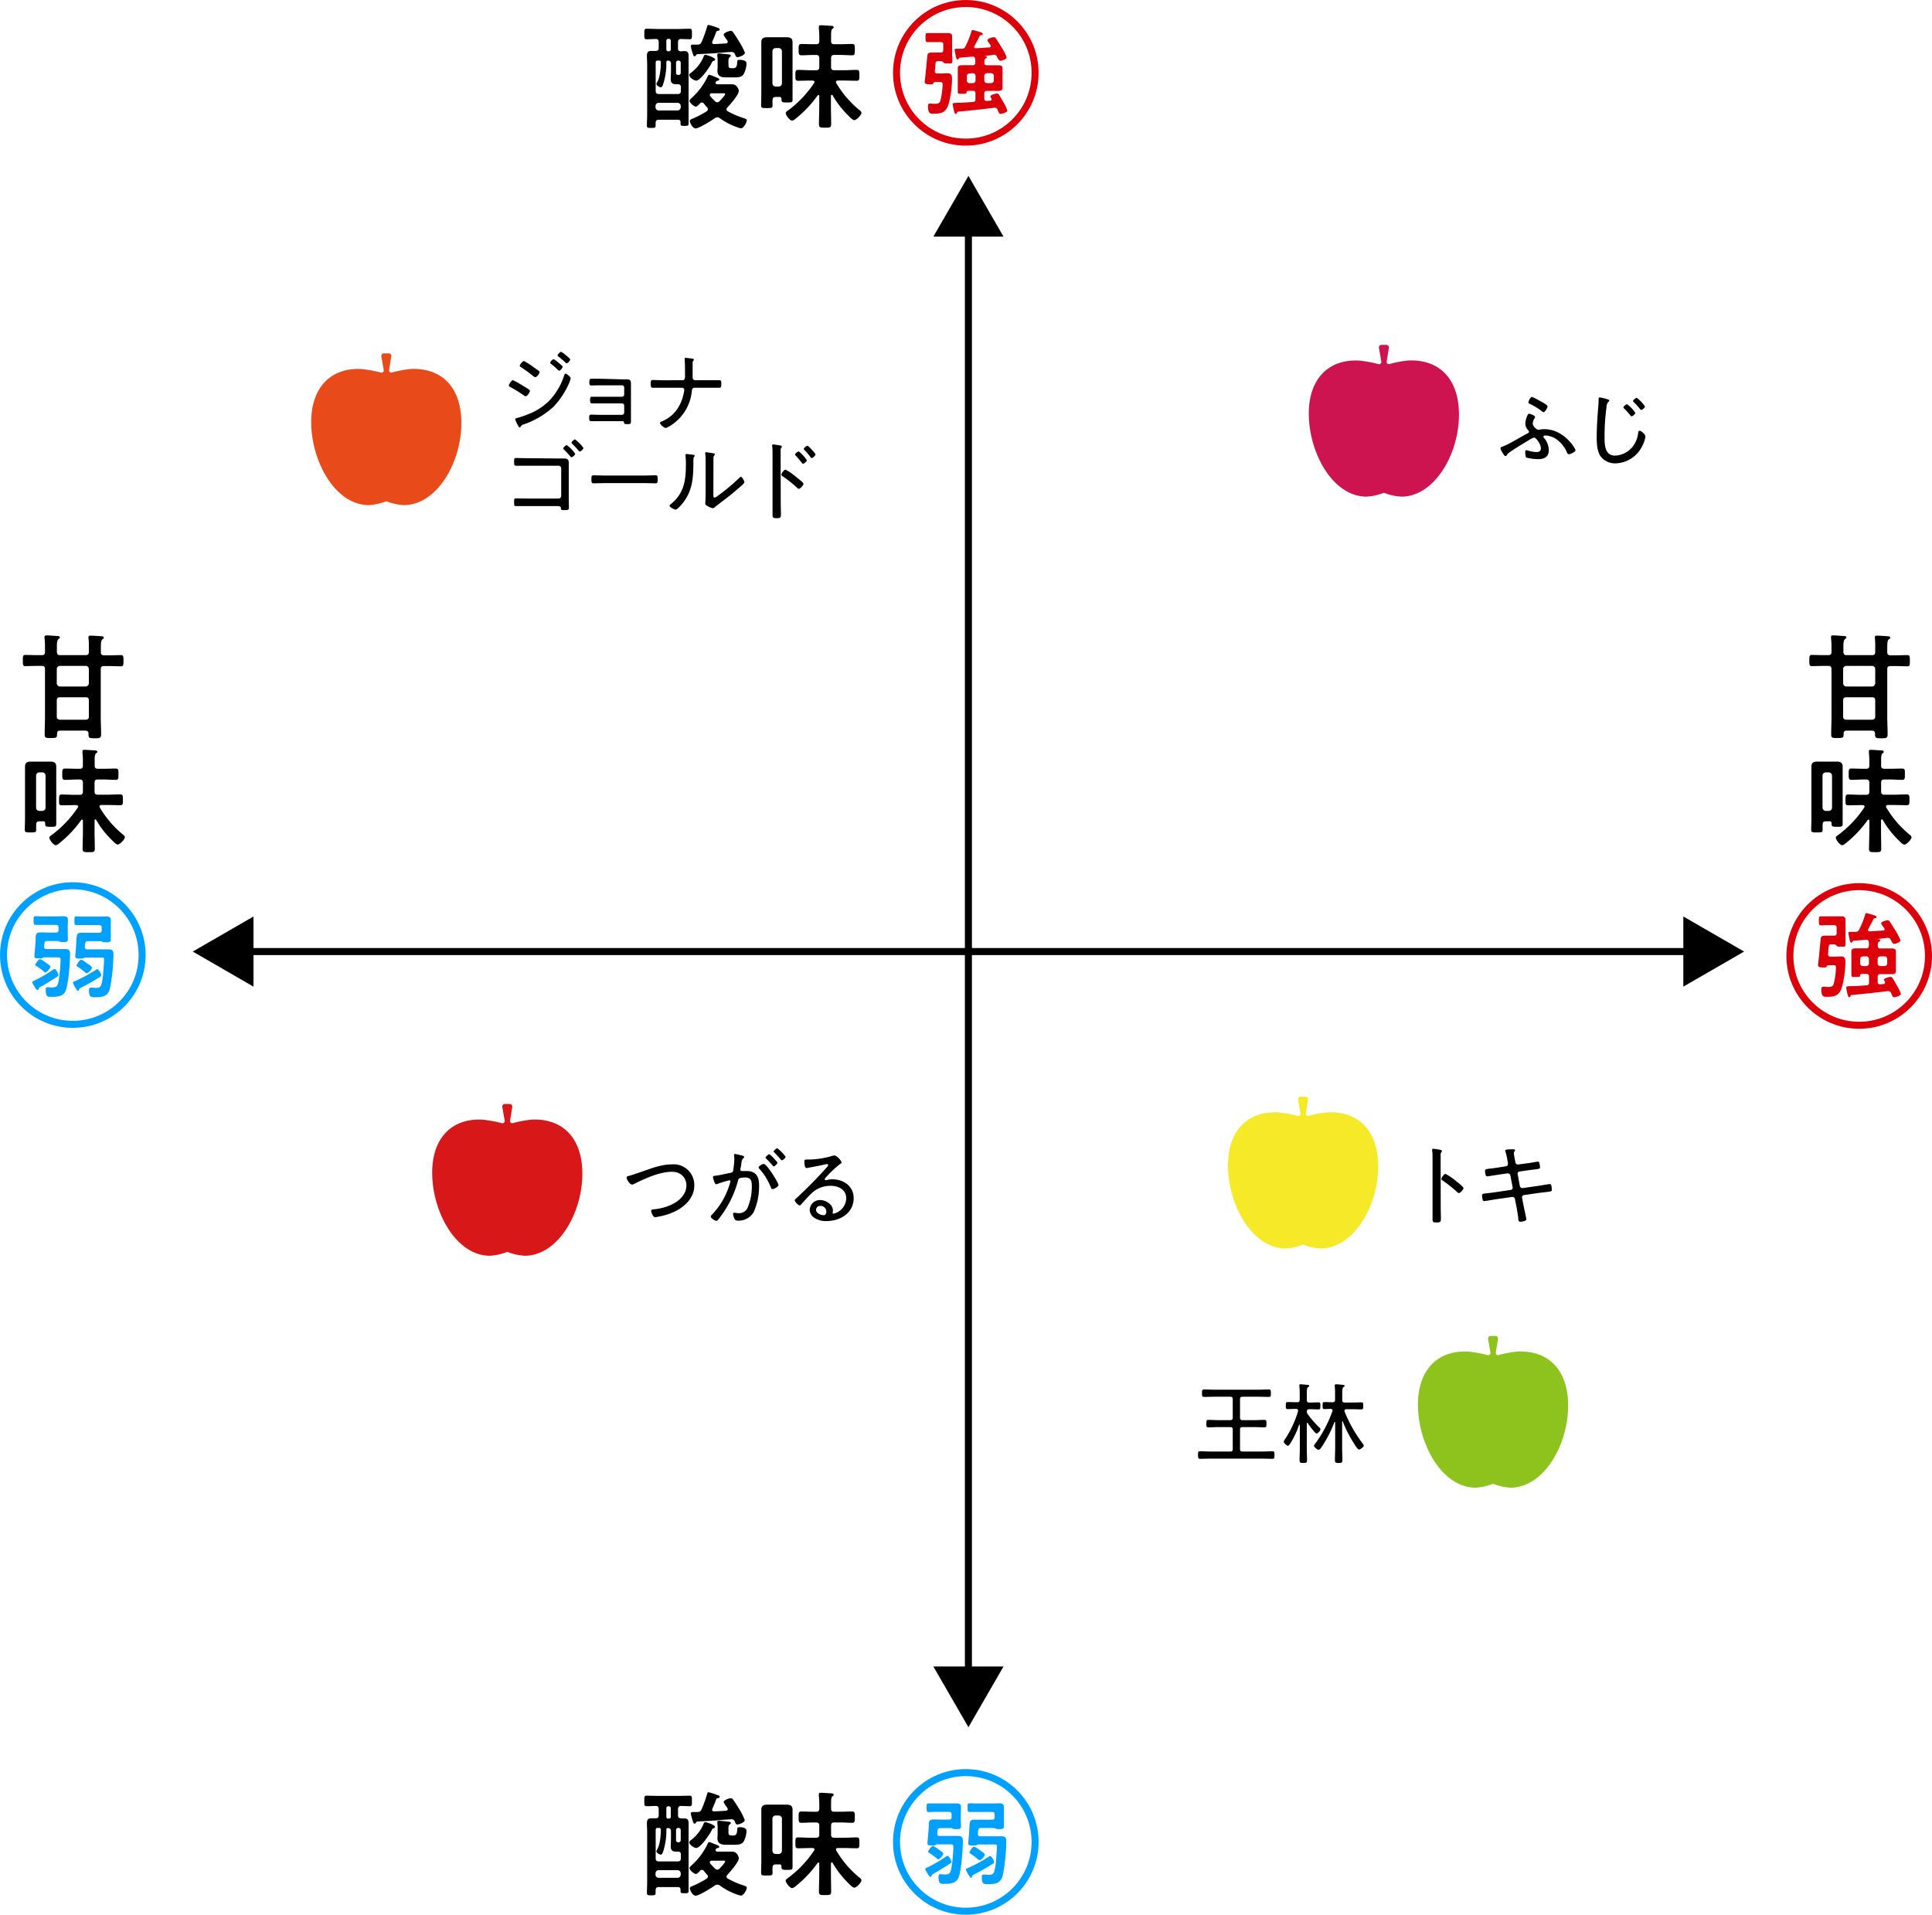 <svg xmlns="http://www.w3.org/2000/svg" viewBox="0 0 549.21 544.29"><defs><style>.cls-1,.cls-2,.cls-4{fill:none;stroke-miterlimit:10;}.cls-1{stroke:#000;stroke-width:2px;}.cls-2{stroke:#00a0ff;}.cls-2,.cls-4{stroke-width:1.99px;}.cls-3{fill:#00a0ff;}.cls-4{stroke:#dc000a;}.cls-5{fill:#dc000a;}.cls-6{fill:#e94a19;}.cls-7{fill:#d71718;}.cls-8{fill:#f5e928;}.cls-9{fill:#8ec31e;}.cls-10{fill:#cd1451;}</style></defs><g id="レイヤー_2" data-name="レイヤー 2"><g id="layer1"><line class="cls-1" x1="69.15" y1="270.5" x2="481.44" y2="270.5"/><polygon points="72.06 280.47 54.8 270.5 72.06 260.53 72.06 280.47"/><polygon points="478.52 280.47 495.8 270.5 478.52 260.53 478.52 280.47"/><line class="cls-1" x1="275.29" y1="476.65" x2="275.29" y2="64.35"/><polygon points="285.27 473.73 275.3 491 265.32 473.73 285.27 473.73"/><polygon points="285.27 67.27 275.3 50 265.32 67.27 285.27 67.27"/><path d="M145.79,108.08a16,16,0,0,1,2.4,1.3c.7.43,1.42.83,2.1,1.3.15.1.35.25.35.45,0,.35-.73,1.52-1.2,1.52a1.23,1.23,0,0,1-.55-.27A36.42,36.42,0,0,0,145,110c-.15-.1-.35-.2-.35-.42S145.34,108.08,145.79,108.08Zm16.44-.52a9.93,9.93,0,0,1-.52,1.5,23.12,23.12,0,0,1-4.37,6.57,24,24,0,0,1-8.43,5,1.31,1.31,0,0,0-.82.52c-.08.15-.18.35-.38.35s-.67-.9-.82-1.22a6.44,6.44,0,0,1-.45-1.15c0-.18.32-.25.45-.28a25.73,25.73,0,0,0,3-1,17.18,17.18,0,0,0,6.3-4,18.62,18.62,0,0,0,4.17-7.09c.1-.25.17-.55.45-.55S162.23,107.16,162.23,107.56Zm-13.29-4.93a18.72,18.72,0,0,1,2.82,1.8c.33.23,1.13.8,1.4,1a.43.43,0,0,1,.23.38c0,.37-.78,1.42-1.23,1.42-.17,0-.42-.2-.57-.3a33.81,33.81,0,0,0-3.45-2.52c-.18-.1-.4-.23-.4-.45S148.51,102.63,148.94,102.63Zm9.79.45c.23.18,1.23,1,1.23,1.2s-.65,1.1-1,1.1c-.13,0-.23-.12-.33-.2a22.23,22.23,0,0,0-2-1.75c-.08-.07-.23-.2-.23-.32a1.8,1.8,0,0,1,.93-1C157.59,102.11,158.48,102.88,158.73,103.08Zm.75-3.07a4.9,4.9,0,0,1,1.2.82c.33.28,1.4,1.1,1.4,1.38s-.65,1.07-1,1.07a.54.54,0,0,1-.33-.2,22.06,22.06,0,0,0-2-1.72c-.1-.08-.25-.2-.25-.35S159.21,100,159.48,100Z"/><path d="M176.61,107.83l1.45,0c1.12,0,1.3.32,1.3,1.27,0,.38,0,.85,0,1.42v7.73c0,.52,0,1,0,1.57,0,.7-.25.75-1,.75-.88,0-.92-.1-1-.57,0-.28-.32-.28-.72-.28h-6.22c-.88,0-1.83,0-2.4,0s-.53-.45-.53-1c0-.42,0-.85.53-.85s1.5.05,2.37.05h6.43a.65.65,0,0,0,.62-.62v-2a.61.61,0,0,0-.62-.62h-6.15c-.85,0-1.9,0-2.4,0s-.53-.53-.53-1,0-.9.53-.9,1.55,0,2.37,0h6.18a.64.64,0,0,0,.62-.63v-2a.63.63,0,0,0-.62-.62h-6.35c-.73,0-1.83.05-2.38.05s-.55-.4-.55-.92,0-1,.55-1c.35,0,1.6,0,2.38,0Z"/><path d="M194,108.08c.65,0,.73-.57.73-1.12v-.48c0-.85,0-3.47-.1-4.2a1,1,0,0,1,0-.3c0-.2.1-.25.28-.25s1.75.18,2,.23.33.12.33.3a.3.3,0,0,1-.1.22c-.23.23-.25.33-.25.83v.25c0,1.22,0,2.45,0,3.67,0,.55.3.85.7.85h3.7c1.05,0,2.1,0,3.15,0,.6,0,.6.25.6,1.15,0,.73-.1,1-.6,1-1,0-2.1,0-3.15,0h-3.87c-.53,0-.7.39-.75.87a13,13,0,0,1-5.23,9.32,10.13,10.13,0,0,1-2.2,1.28,3.08,3.08,0,0,1-1.65-1.45c0-.25.4-.4.65-.5,3.58-1.55,5.5-4.55,6.18-8.27a2.84,2.84,0,0,0,.1-.63.61.61,0,0,0-.6-.62h-5.25c-1,0-2,0-3.08,0-.55,0-.6-.3-.6-1.13s0-1.07.58-1.07c1.05,0,2.07.07,3.1.07Z"/><path d="M158.26,130.33l1.9,0c1,0,1.52.15,1.52,1.25,0,.7,0,1.4,0,2.12v8.4c0,.75.05,1.55.05,2.12,0,.78-.23.78-1.28.78s-1-.1-1-.58-.45-.55-1.13-.55h-9.74c-.45,0-.88,0-1.23,0l-.62,0c-.58,0-.58-.3-.58-1.12s0-1.08.55-1.08,2,.05,3.1.05h9a.73.73,0,0,0,.73-.72v-7.9a.73.73,0,0,0-.73-.7h-9c-1.12,0-2.55,0-3.1,0s-.55-.35-.55-1.2.08-1,.53-1c.6,0,1.9.05,3.1.05Zm5.25-1.35c0,.35-.75,1-1.08,1-.12,0-.22-.15-.3-.25-.55-.65-1.2-1.35-1.82-1.95a.54.54,0,0,1-.2-.33c0-.25.77-.92,1-.92A10,10,0,0,1,163.51,129Zm2.35-1.62a1.66,1.66,0,0,1-1.05,1c-.15,0-.25-.15-.33-.25a25.65,25.65,0,0,0-1.8-1.95.47.47,0,0,1-.22-.32c0-.28.75-.93,1-.93A9.81,9.81,0,0,1,165.86,127.36Z"/><path d="M183.28,135.18c1.05,0,2.6-.07,3-.07.63,0,.68.17.68,1.22,0,.57,0,1.07-.6,1.07-1,0-2.05-.07-3.08-.07H171.81c-1,0-2.05.07-3.07.07-.63,0-.63-.5-.63-1.07,0-1.05.08-1.22.68-1.22.4,0,2,.07,3,.07Z"/><path d="M196.69,129.23c.57.1.8.1.8.33s-.15.25-.23.35-.15.67-.15.92c0,4.55-.07,8.42-3,12.17-.28.35-1.6,1.88-2,1.88s-1.78-.7-1.78-1.1c0-.18.15-.3.28-.4,3.77-3,4.37-6.67,4.37-11.25a18.22,18.22,0,0,0-.12-2.55v-.27c0-.2.12-.25.3-.25S196.36,129.18,196.69,129.23Zm6.1,11.22c0,.7,0,1,.35,1a1.71,1.71,0,0,0,.72-.37,56,56,0,0,0,6.27-5.2c.13-.13.3-.33.48-.33.37,0,1,1.2,1,1.53s-.95,1.1-1.25,1.35c-1.2,1.07-2.45,2.1-3.7,3.07-.75.6-2.87,2.18-3.37,2.6a1.16,1.16,0,0,1-.68.38,6.11,6.11,0,0,1-1.45-.6c-.32-.18-.67-.38-.67-.78,0-.15.1-1.57.1-3V131a13.55,13.55,0,0,0-.08-1.8,3.35,3.35,0,0,1-.05-.4.22.22,0,0,1,.25-.25c.28,0,1.63.25,2,.3s.48.12.48.32a.44.44,0,0,1-.18.33,1,1,0,0,0-.2.62c0,.65,0,1.75,0,2.43Z"/><path d="M221.94,142.8c0,1.1.05,2.2.05,3.3s-.1,1.2-1.25,1.2c-.8,0-1.13-.05-1.13-.92,0-1.18,0-2.38,0-3.55V129.11c0-.7,0-1.48-.07-2,0-.1-.05-.35-.05-.45s.07-.32.3-.32,1.6.22,1.87.27.6.13.6.38a.53.53,0,0,1-.15.32,1.09,1.09,0,0,0-.2.83c0,.67,0,1.37,0,2Zm5.12-6.64c.52.42,1.35,1.12,1.35,1.42s-.88,1.37-1.3,1.37a.76.76,0,0,1-.53-.3,34.86,34.86,0,0,0-4-3.19c-.2-.13-.45-.28-.45-.53,0-.4.75-1.42,1.15-1.42a15.55,15.55,0,0,1,3.07,2.1C226.58,135.78,226.83,136,227.06,136.16Zm2.3-5.33c0,.33-.75,1-1.1,1-.15,0-.28-.18-.35-.28a21.26,21.26,0,0,0-1.68-2c-.1-.1-.22-.23-.22-.35,0-.28.8-.88,1.05-.88A10.15,10.15,0,0,1,229.36,130.83Zm1.55-2.85c.17.18.92,1,.92,1.23s-.75,1-1.07,1c-.15,0-.28-.15-.35-.27a21,21,0,0,0-1.7-2c-.08-.07-.23-.2-.23-.32,0-.28.8-.9,1.05-.9S230.71,127.76,230.91,128Z"/><path d="M438.93,124.5a5.41,5.41,0,0,1,1.35,3.53c0,1.84-1.33,2.49-3,2.49a13.87,13.87,0,0,1-3.48-.47,5.22,5.22,0,0,1-.22-1.68c0-.2.05-.39.3-.39a3.16,3.16,0,0,1,.5.1,8.61,8.61,0,0,0,2.37.42c.75,0,1.28-.25,1.28-1.07,0-1.18-1.38-3.05-1.93-3.05a7.88,7.88,0,0,0-1.92,1c-1.65,1-3.83,2.3-5.33,3.4a1.06,1.06,0,0,0-.47.55.46.46,0,0,1-.4.32c-.3,0-.58-.52-.83-.92s-.6-.92-.6-1.3.45-.4.73-.53c2-.79,4.85-2.62,6.85-3.64.22-.13.52-.23.52-.53a.69.69,0,0,0-.22-.42,2.73,2.73,0,0,1-.83-1.9,6.29,6.29,0,0,1,.53-2.15c.15-.38.25-.63.6-.63s1.65.53,1.65.88a1.18,1.18,0,0,1-.2.47,3.24,3.24,0,0,0-.48,1.5,2.45,2.45,0,0,0,1.48,1.68,1.77,1.77,0,0,0,.32,0A7.28,7.28,0,0,1,439,122c5.64,0,8.87,5.55,8.87,6s-1.43,1.12-1.9,1.12c-.3,0-.43-.25-.53-.5a8.83,8.83,0,0,0-3.24-3.92,6,6,0,0,0-2.88-.9c-.2,0-.57.08-.57.35S438.85,124.4,438.93,124.5ZM437.8,114c.45.25,2.13,1.12,2.13,1.5s-.75,1.67-1.13,1.67c-.17,0-.4-.2-.55-.3a18.16,18.16,0,0,0-3.25-2c-.27-.13-.52-.23-.52-.5s.55-1.53,1-1.53A15.12,15.12,0,0,1,437.8,114Z"/><path d="M456.88,113.48c.22.07.57.15.57.4s-.12.25-.27.37a2.44,2.44,0,0,0-.5,1.5,60.89,60.89,0,0,0-.55,8.53c0,2.15.05,5.24,3,5.24a6.73,6.73,0,0,0,5-2.57,7.51,7.51,0,0,0,1.53-3.72c.05-.35.1-.78.42-.78.48,0,1.67,1,1.67,1.7a9.14,9.14,0,0,1-1,2.83,8.73,8.73,0,0,1-7.5,4.74,5.18,5.18,0,0,1-4.17-1.89c-1.08-1.46-1.18-3.73-1.18-5.48,0-3.1.23-6.2.48-9.3a14.44,14.44,0,0,0,.05-1.47c0-.35,0-.6.35-.6A13.53,13.53,0,0,1,456.88,113.48Zm8,3.87c0,.33-.75,1-1.07,1-.15,0-.28-.15-.35-.28a22.77,22.77,0,0,0-1.75-1.92c-.08-.1-.23-.23-.23-.35,0-.28.8-.9,1.05-.9A9.53,9.53,0,0,1,464.85,117.35Zm2.75-1.82c0,.32-.75,1-1.07,1-.16,0-.25-.15-.35-.28-.55-.65-1.13-1.3-1.75-1.92-.08-.08-.23-.2-.23-.33,0-.3.8-.92,1.05-.92A9.78,9.78,0,0,1,467.6,115.53Z"/><path d="M178.68,334.29c1-.25,2.15-.67,3.12-1,2.95-1,6.08-2.3,9.25-2.3a5.87,5.87,0,0,1,6.32,6c0,3.75-3.07,6.4-6.29,7.74a19.63,19.63,0,0,1-4.8,1.28c-.8,0-1.18-1.6-1.18-1.8,0-.42.53-.42.83-.45a14.63,14.63,0,0,0,5.12-1.4c2.1-1,4.07-2.87,4.07-5.37a3.78,3.78,0,0,0-1.87-3.35,4.47,4.47,0,0,0-2.27-.53c-3.5,0-7.6,1.9-10.7,3.43a1.34,1.34,0,0,1-.6.2c-.63,0-1.55-1.4-1.55-2C178.13,334.44,178.43,334.34,178.68,334.29Z"/><path d="M210.9,328.47c.2.07.63.15.63.42a.51.51,0,0,1-.2.35c-.43.35-.5.85-.63,1.73,0,.35-.1.75-.2,1.2a1.28,1.28,0,0,0-.05.27.43.43,0,0,0,.45.45l1.38,0c2.55,0,3.5,1.55,3.5,3.92a18.29,18.29,0,0,1-1.45,7.6A4.94,4.94,0,0,1,209.8,347a1,1,0,0,1-1-.52,3.47,3.47,0,0,1-.4-1.43c0-.17.07-.32.27-.32s.68.13,1.23.13a2.6,2.6,0,0,0,2.7-1.75,15,15,0,0,0,1.12-5.75c0-1.45-.1-2.63-1.85-2.63s-1.95.33-2.07.88a29.72,29.72,0,0,1-4.1,9c-.43.62-1.18,1.69-1.65,2.22a.62.62,0,0,1-.43.22c-.37,0-1.57-.75-1.57-1.22,0-.2.2-.4.35-.55a21.26,21.26,0,0,0,4.62-7.45,20.81,20.81,0,0,0,.63-2,.28.28,0,0,0-.3-.3,26.17,26.17,0,0,0-3.48,1.05,1.34,1.34,0,0,1-.27.07c-.5,0-.93-1.85-.93-2.07s.4-.33.65-.35c1.13-.1,3.1-.6,4.33-.83.77-.15.75-.45.85-1.22a22,22,0,0,0,.25-2.83,5.47,5.47,0,0,0-.08-.9v-.1c0-.17.08-.32.25-.32S210.55,328.39,210.9,328.47Zm10.4,8.4c0,.42-1.2,1.15-1.65,1.15s-.42-.28-.52-.5a17.61,17.61,0,0,0-3.25-5.25.51.51,0,0,1-.23-.4c0-.38,1.08-1,1.43-1C218,330.84,221.3,336.24,221.3,336.87Zm-1.13-7.38c.2.2.83.88.83,1.08s-.72,1-1.05,1c-.15,0-.28-.18-.35-.28-.57-.67-1.15-1.3-1.77-1.92-.08-.08-.23-.2-.23-.33s.78-.92,1.05-.92S220,329.27,220.17,329.49Zm3.15-.65c0,.35-.75,1-1.07,1-.15,0-.25-.18-.35-.28-.58-.7-1.1-1.25-1.75-1.92-.08-.08-.23-.2-.23-.33s.78-.92,1-.92A10.47,10.47,0,0,1,223.32,328.84Z"/><path d="M239.25,330.49c0,.15-.35.35-.47.43a29.69,29.69,0,0,0-4.15,3.95.62.62,0,0,0-.18.37.28.28,0,0,0,.3.25,3.83,3.83,0,0,0,.43-.07,5.32,5.32,0,0,1,1.42-.18c3.2,0,6.07,1.93,6.07,5.35,0,4.25-3.82,6.52-7.72,6.52a5.79,5.79,0,0,1-3.57-1,2.78,2.78,0,0,1-1.2-2.2,2.89,2.89,0,0,1,3-2.77c1.58,0,3.6,1.25,3.6,3a3,3,0,0,1-.1.62.24.24,0,0,0,.25.25,4.61,4.61,0,0,0,3.63-4.32c0-2.55-2.2-3.6-4.48-3.6a7.73,7.73,0,0,0-5.65,2.4c-.92.9-1.8,1.88-2.65,2.85-.15.18-.25.32-.4.32-.5,0-1.45-1.07-1.45-1.42s.33-.5.5-.67a121.05,121.05,0,0,0,8.7-8.85.84.84,0,0,0,.3-.53c0-.2-.17-.27-.35-.27a3.81,3.81,0,0,0-.47.07c-1.55.38-3.15.65-4.73.95a4.44,4.44,0,0,1-.62.1c-.55,0-.6-1.4-.6-1.8,0-.57.12-.62.82-.62h.45a24.24,24.24,0,0,0,6.3-.93,3.66,3.66,0,0,1,.88-.22C238,328.47,239.25,330.09,239.25,330.49Zm-6.05,12.3a1.17,1.17,0,0,0-1.22,1.12c0,1,1.37,1.53,2.22,1.53.5,0,.7-.57.7-1A1.66,1.66,0,0,0,233.2,342.79Z"/><path d="M409.55,343c0,1.1.05,2.2.05,3.3s-.1,1.2-1.25,1.2c-.8,0-1.12,0-1.12-.93,0-1.17,0-2.37,0-3.55V329.33c0-.7,0-1.47-.08-2,0-.1-.05-.35-.05-.45s.08-.33.3-.33,1.6.23,1.88.28.6.12.6.37a.59.59,0,0,1-.15.33,1.07,1.07,0,0,0-.2.82c0,.68,0,1.38,0,2.05Zm4.8-6.92.33.27c.52.43,1.35,1.12,1.35,1.43s-.88,1.37-1.3,1.37a.76.76,0,0,1-.53-.3,36.18,36.18,0,0,0-4-3.2c-.2-.12-.45-.27-.45-.52,0-.4.75-1.43,1.15-1.43a15.72,15.72,0,0,1,3.08,2.1Z"/><path d="M428.13,331.53a.6.6,0,0,0,.52-.62,1.34,1.34,0,0,0,0-.35l-.1-.55a20.44,20.44,0,0,0-.6-2.65,1.15,1.15,0,0,1-.07-.28c0-.3.45-.37,2.27-.37.15,0,.53,0,.53.25s-.33.42-.33.87c0,.28.25,1.7.33,2.05l.1.55a.74.74,0,0,0,.82.6l2.3-.32c.43,0,3.13-.5,3.25-.5.3,0,.4.17.45.42a6,6,0,0,1,.18,1.18c0,.47-.3.47-1.65.65-.5.05-1.13.12-1.95.25l-2.25.32a.62.62,0,0,0-.5.78l.62,3.35a.73.73,0,0,0,.8.57l4.38-.62c.42-.05,3.19-.53,3.29-.53a.44.44,0,0,1,.43.28,7.37,7.37,0,0,1,.2,1.3c0,.52-.15.52-1.75.72l-1.87.22-4.33.63a.61.61,0,0,0-.52.75l.37,2c.13.65.83,3.73.83,4.08s-.2.42-.48.52a5.06,5.06,0,0,1-1.22.23c-.48,0-.55-.45-.6-1a2.07,2.07,0,0,0,0-.3c-.15-.87-.35-2.27-.53-3.15l-.4-2a.72.72,0,0,0-.82-.6l-4.68.67c-.45.08-3,.5-3.2.5a.43.43,0,0,1-.47-.37,6.5,6.5,0,0,1-.18-1.25c0-.45.3-.5,1.55-.62.5-.06,1.18-.13,2-.25l4.6-.68a.61.61,0,0,0,.55-.75l-.65-3.35a.72.72,0,0,0-.83-.6l-2.47.35c-.48.08-3.13.5-3.3.5-.53,0-.6-1.22-.6-1.62s.37-.48,1.47-.6c.55-.05,1.25-.15,2.15-.28Z"/><path d="M352.5,403a.61.61,0,0,0,.7.7h3.4c.95,0,1.87-.07,2.82-.07.6,0,.6.3.6,1.05s0,1.07-.6,1.07c-.95,0-1.87-.07-2.82-.07h-3.4c-.47,0-.7.2-.7.7v5.55c0,.5.23.7.7.7h5.52c1,0,2-.08,3-.08.57,0,.57.33.57,1.08s0,1.07-.57,1.07c-1,0-2-.05-3-.05H344.15c-1,0-2,.05-3,.05-.55,0-.58-.27-.58-1.07s0-1.08.58-1.08c1,0,2,.08,3,.08h5.58c.5,0,.7-.2.7-.7v-5.55c0-.5-.2-.7-.7-.7h-3.38c-.92,0-1.85.07-2.8.07-.62,0-.62-.3-.62-1.07s0-1.05.62-1.05c.95,0,1.88.07,2.8.07h3.38c.5,0,.7-.22.7-.7v-5.25c0-.5-.2-.7-.7-.7h-4.5c-1,0-2,.05-2.93.05-.6,0-.6-.32-.6-1.05s0-1.07.6-1.07c1,0,1.95.07,2.93.07h12.52c1,0,1.95-.07,2.92-.07.58,0,.6.27.6,1.07s0,1.05-.6,1.05c-1,0-1.95-.05-2.92-.05H353.2c-.47,0-.7.2-.7.7Z"/><path d="M371.65,404.48c-.07,0-.15.08-.17.23v6.87c0,1.17.07,2.33.07,3.47,0,.75-.22.83-1.07.83s-1.05-.08-1.05-.8c0-1.17.07-2.33.07-3.5v-6.47c0-.08-.05-.13-.12-.13s-.08,0-.1.08a23.66,23.66,0,0,1-2.43,5.17c-.15.23-.45.75-.75.75s-1.17-.77-1.17-1.17a2.29,2.29,0,0,1,.42-.78,29.51,29.51,0,0,0,3.65-7.87c0-.08,0-.15,0-.2,0-.35-.28-.45-.55-.45h-.15c-.75,0-1.5.05-2.25.05-.53,0-.53-.3-.53-1s0-1,.53-1c.75,0,1.5.05,2.25.05h.47c.48,0,.7-.2.7-.7v-1.68a15.06,15.06,0,0,0-.1-2.17.86.86,0,0,1,0-.23c0-.3.2-.32.42-.32s1.68.15,2,.18.37.09.37.3-.15.22-.35.34-.32.55-.32,1.48V398c0,.5.22.7.7.7h.37c.75,0,1.5-.05,2.25-.05.53,0,.53.27.53,1s0,1-.53,1c-.75,0-1.5-.05-2.25-.05h-.37c-.45,0-.65.17-.7.65a1.17,1.17,0,0,0,.25.75,30.71,30.71,0,0,0,3.35,3.85.57.57,0,0,1,.27.45c0,.4-.72,1.2-1.12,1.2s-2.08-2.33-2.4-2.8A.17.17,0,0,0,371.65,404.48Zm10-.4c-.07,0-.1.1-.12.15v7.38c0,1.14.07,2.3.07,3.44,0,.75-.2.83-1.05.83s-1.07-.1-1.07-.85c0-1.15.07-2.3.07-3.42v-7.23c0-.07,0-.15-.12-.15a.15.15,0,0,0-.12.1,34,34,0,0,1-3.73,7.18c-.17.25-.45.62-.77.62s-1.28-.77-1.28-1.15a1.2,1.2,0,0,1,.3-.52,36,36,0,0,0,4.95-9.33.64.64,0,0,0,0-.22c0-.28-.23-.4-.48-.4-.57,0-1.25.05-1.8.05s-.52-.3-.52-1,0-1,.52-1c.78,0,1.55.07,2.33.05.5,0,.69-.2.69-.7v-1.7a21.06,21.06,0,0,0-.09-2.15c0-.07,0-.15,0-.23,0-.27.2-.32.43-.32s1.67.12,2,.18.37.09.37.3-.15.22-.35.34-.32.58-.32,1.68V398c0,.5.23.7.7.7h2.17c.85,0,1.7-.05,2.58-.05.52,0,.52.27.52,1s0,1-.52,1c-.85,0-1.73-.05-2.58-.05H382.7c-.25,0-.5.1-.5.4a.94.94,0,0,0,0,.22,39.87,39.87,0,0,0,5.25,9.25,1,1,0,0,1,.23.45c0,.4-.93,1.13-1.35,1.13s-1.13-1.23-1.38-1.63a35.41,35.41,0,0,1-3.17-6.15A.11.11,0,0,0,381.67,404.08Z"/><path d="M24.35,186.24c.65,0,.91-.26.91-.91V183.9a19.51,19.51,0,0,0-.1-2.43,1.46,1.46,0,0,1,0-.36c0-.39.29-.42.59-.42.58,0,2.59.13,3.21.19.26,0,.55.1.55.39s-.16.3-.42.49-.42.78-.42,2v1.66c0,.61.29.87.91.87h1.39c1.17,0,2.37-.06,3.45-.06.68,0,.68.45.68,1.59s0,1.59-.68,1.59c-1,0-2.31-.07-3.45-.07H29.55c-.65,0-.91.26-.91.91v13.51c0,1.69.1,3.35.1,5,0,1.08-.39,1.11-1.79,1.11s-1.79,0-1.79-1.07v-.23c0-.62-.26-.81-.87-.88H17.11c-.62,0-.88.26-.88.88,0,1.17-.22,1.23-1.75,1.23-1.36,0-1.78,0-1.78-1,0-1.72.09-3.41.09-5.09V190.2c0-.65-.29-.91-.91-.91H10.62c-1.14,0-2.37.07-3.45.07-.68,0-.68-.45-.68-1.59s0-1.59.68-1.59c1,0,2.31.06,3.45.06h1.26c.62,0,.91-.26.91-.91v-1.49a20.44,20.44,0,0,0-.13-2.47,1.19,1.19,0,0,1,0-.32c0-.39.29-.43.58-.43.69,0,2.21.13,2.93.17.32,0,.84,0,.84.42,0,.23-.16.29-.42.49s-.42.87-.42,1.94v1.73c.06.61.29.87.91.87Zm-8.21,8a.91.91,0,0,0,.91.91h7.3a.92.92,0,0,0,.91-.91V190.2a.91.91,0,0,0-.91-.91h-7.3a.91.91,0,0,0-.91.91Zm0,9.45c0,.62.29.85.91.91h7.3c.65-.06.91-.29.91-.91v-4.57c0-.65-.26-.91-.91-.91h-7.3c-.62,0-.91.26-.91.91Z"/><path d="M11.17,233.48c-.59,0-.85.23-.88.85s0,1,0,1.52c0,.78-.29.78-1.62.78s-1.62,0-1.62-.78c0-1.07.06-2.14.06-3.21V220.49c0-.84,0-1.68,0-2.53,0-1.13.58-1.46,1.66-1.46.58,0,1.17,0,1.78,0h2l1.75,0c1.07,0,1.69.29,1.69,1.46,0,.85,0,1.69,0,2.53V231c0,1.08,0,2.18,0,3.25,0,.78-.36.78-1.53.78s-1.62,0-1.62-.78v-.19c0-.43-.19-.59-.58-.59Zm1.78-13a.9.9,0,0,0-.9-.91h-.88a.91.91,0,0,0-.91.91v9.13a.93.93,0,0,0,.91.91h.88a.92.92,0,0,0,.9-.91Zm14.13,12.47c-.13,0-.2.16-.2.29v3c0,1.65.07,3.31.07,5,0,1-.36,1-1.72,1s-1.75,0-1.75-1c0-1.66.09-3.35.09-5v-2.93c0-.16-.06-.32-.26-.32a.34.34,0,0,0-.22.13,32.38,32.38,0,0,1-6.4,6.72,1.63,1.63,0,0,1-.85.42c-.61,0-1.81-1.52-1.81-2.14,0-.32.45-.58.74-.81a30.94,30.94,0,0,0,7.31-7.7.58.58,0,0,0,.13-.32c0-.33-.29-.39-.55-.42h-.49c-1.2,0-2.4.06-3.6.06-.82,0-.78-.39-.78-1.52s0-1.56.78-1.56c1.2,0,2.4.09,3.6.09h1.49c.65,0,.91-.29.91-.91v-2.53c0-.65-.29-.91-.91-.91h-.78c-1.13,0-2.24.1-3.37.1-.85,0-.81-.49-.81-1.66s0-1.55.81-1.55c1.1,0,2.24.06,3.37.06h.78c.65,0,.91-.26.91-.91v-1.3c0-.81-.06-1.59-.13-2.4,0-.13,0-.23,0-.36,0-.39.29-.42.62-.42.58,0,2.11.13,2.76.16.29,0,.84,0,.84.42,0,.2-.16.3-.39.46s-.36.75-.36,1.66v1.81c0,.65.3.88.91.88h1.69c1.11,0,2.24-.06,3.35-.06.87,0,.81.48.81,1.59s.06,1.62-.78,1.62c-1.14,0-2.27-.1-3.38-.1H27.79c-.65,0-.91.26-.91.91V225c0,.62.26.91.91.91h2.76c1.21,0,2.41-.09,3.61-.09.78,0,.78.42.78,1.56s0,1.52-.78,1.52c-1.2,0-2.4-.06-3.61-.06H28.83c-.26,0-.55.09-.55.45a.46.46,0,0,0,.1.29A29.17,29.17,0,0,0,35,237.28c.23.2.49.39.49.72,0,.68-1.49,2.07-2,2.07s-1.33-.91-1.66-1.23a26.93,26.93,0,0,1-4.51-5.78A.26.26,0,0,0,27.08,232.93Z"/><circle class="cls-2" cx="20.7" cy="271.49" r="19.7"/><path class="cls-3" d="M16.27,277.63c-1.54,1-3.1,2-4.72,2.88-.55.29-.5.32-.6.64-.06.16-.14.29-.32.29s-.51-.37-.9-1.14a3.23,3.23,0,0,1-.56-1.09c0-.23.29-.31.48-.39A36.45,36.45,0,0,0,15,275.69a1.09,1.09,0,0,1,.47-.23c.48,0,1.14,1.4,1.14,1.69S16.43,277.49,16.27,277.63Zm-3-7.84h3.63c.55,0,1.14,0,1.72,0,.9,0,1.3.4,1.3,1.3,0,2.36-.43,8.21-1.17,10.33-.63,1.88-2.43,1.95-4.13,1.95-.85,0-1.61.14-1.61-1.82,0-.61,0-.93.47-.93a7.74,7.74,0,0,1,.8.08c.16,0,.32,0,.5,0,1.11,0,1.54-.27,1.8-1.41a43.38,43.38,0,0,0,.64-6.51c0-.69-.37-.63-1.33-.63H12.45a.43.43,0,0,0-.29.13,1.1,1.1,0,0,1-.74.16h-.29c-1,0-1.35-.06-1.35-.61,0-.13.08-1.25.11-1.43.08-.95.26-2.73.26-3.65v-.3a2,2,0,0,1,.19-.95c.23-.45,1-.45,1.4-.45.61,0,1.19.05,1.8.05H15.9c.53,0,.74-.21.74-.74v-.74c0-.5-.21-.71-.74-.71h-4c-.55,0-1.14,0-1.72,0s-.63-.26-.63-1.24,0-1.22.58-1.22,1.16.05,1.77.05h4.45c.53,0,1.08-.05,1.64-.05.74,0,1.32.16,1.32,1s-.05,1.41-.05,2.12v1.46c0,.66.05,1.32.05,2,0,.82-.63.76-1.4.76h-.21a1.53,1.53,0,0,1-.87-.18.5.5,0,0,0-.27-.11H13.94c-1.38,0-1.25.08-1.41,1.59C12.53,269.58,12.75,269.79,13.22,269.79Zm-.34,6.65c-.21,0-.4-.22-.56-.35a18.43,18.43,0,0,0-2-1.46c-.16-.07-.34-.18-.34-.37s.87-1.61,1.37-1.61a6.65,6.65,0,0,1,1.54.93l.4.29c.5.34,1,.69,1,.95C14.28,275.27,13.28,276.44,12.88,276.44Zm15.48,1.27A60.52,60.52,0,0,1,23,280.78c-.48.24-.45.24-.53.55a.34.34,0,0,1-.32.32c-.21,0-.34-.26-.71-.85a8.4,8.4,0,0,1-.74-1.51c0-.18.29-.26.45-.31a41.25,41.25,0,0,0,6-3.23.92.92,0,0,1,.48-.21c.45,0,1.14,1.29,1.14,1.69C28.79,277.47,28.58,277.6,28.36,277.71Zm-3.54-7.84h4.39c.56,0,1.11,0,1.7,0,1.11,0,1.29.59,1.29,1.49a54.87,54.87,0,0,1-1,9.63c-.58,2.25-2.06,2.49-4.15,2.49-1.11,0-1.8.08-1.8-1.91,0-.42,0-.82.55-.82l.37,0c.27,0,.77.08,1,.08.72,0,1.24-.05,1.54-.79a14.8,14.8,0,0,0,.58-3.53c.08-.84.24-2.91.24-3.7s-.45-.61-1.33-.61h-4.1c-.05,0-.35.16-.42.21a3.47,3.47,0,0,1-.9.08c-1,0-1.43,0-1.43-.58,0-.19.08-1.22.1-1.46.11-1.11.16-2,.19-2.7.13-2.33.13-2.59,1.67-2.59l1.8,0h3c.53,0,.74-.21.74-.71v-.77c0-.5-.21-.71-.74-.71H23.57l-1.8,0c-.61,0-.61-.24-.61-1.22s0-1.24.61-1.24,1.17.05,1.8.05h4.9c.56,0,1.11-.05,1.67-.05.79,0,1.35.16,1.35,1.06,0,.71,0,1.43,0,2.14v1.35c0,.67,0,1.33,0,2,0,.85-.61.79-1.43.79a2.19,2.19,0,0,1-1-.15,1.52,1.52,0,0,0-.4-.16H25.51c-1.22,0-1.27,0-1.38,1.59C24.1,269.66,24.31,269.87,24.82,269.87Zm-.19,6.8c-.18,0-.39-.21-.55-.31a19.21,19.21,0,0,0-2-1.51c-.16-.08-.35-.19-.35-.4s.8-1.62,1.33-1.62a5.15,5.15,0,0,1,1.4.83l.29.21a3.53,3.53,0,0,0,.35.24c.55.39,1,.74,1,1C26.09,275.59,25.08,276.67,24.63,276.67Z"/><path d="M532.16,186.24c.65,0,.91-.26.91-.91V183.9a21.66,21.66,0,0,0-.09-2.43,1.11,1.11,0,0,1,0-.36c0-.39.3-.42.59-.42.58,0,2.59.13,3.21.19.26,0,.55.1.55.39s-.16.3-.42.49-.42.78-.42,2v1.66c0,.61.29.87.91.87h1.4c1.16,0,2.37-.06,3.44-.06.68,0,.68.45.68,1.59s0,1.59-.68,1.59c-1,0-2.31-.07-3.44-.07h-1.4c-.65,0-.91.26-.91.91v13.51c0,1.69.1,3.35.1,5,0,1.08-.39,1.11-1.79,1.11s-1.78,0-1.78-1.07v-.23c0-.62-.26-.81-.88-.88h-7.18c-.61,0-.87.26-.87.88,0,1.17-.23,1.23-1.76,1.23-1.36,0-1.78,0-1.78-1,0-1.72.09-3.41.09-5.09V190.2c0-.65-.29-.91-.9-.91h-1.27c-1.14,0-2.37.07-3.44.07-.69,0-.69-.45-.69-1.59s0-1.59.69-1.59c1,0,2.3.06,3.44.06h1.27c.61,0,.9-.26.9-.91v-1.49a20.44,20.44,0,0,0-.13-2.47,1.19,1.19,0,0,1,0-.32c0-.39.29-.43.59-.43.68,0,2.2.13,2.92.17.32,0,.84,0,.84.42,0,.23-.16.29-.42.49s-.42.87-.42,1.94v1.73c.06.61.29.87.91.87Zm-8.21,8a.92.92,0,0,0,.91.91h7.3a.91.91,0,0,0,.91-.91V190.2a.91.91,0,0,0-.91-.91h-7.3a.91.91,0,0,0-.91.91Zm0,9.45c0,.62.29.85.91.91h7.3c.65-.06.91-.29.91-.91v-4.57c0-.65-.26-.91-.91-.91h-7.3c-.62,0-.91.26-.91.91Z"/><path d="M519,233.48c-.58,0-.84.23-.88.85s0,1,0,1.52c0,.78-.3.78-1.63.78s-1.62,0-1.62-.78c0-1.07.06-2.14.06-3.21V220.49c0-.84,0-1.68,0-2.53,0-1.13.59-1.46,1.66-1.46.58,0,1.17,0,1.78,0h2l1.75,0c1.07,0,1.69.29,1.69,1.46,0,.85,0,1.69,0,2.53V231c0,1.08,0,2.18,0,3.25,0,.78-.36.78-1.53.78s-1.62,0-1.62-.78v-.19c0-.43-.19-.59-.58-.59Zm1.79-13a.92.92,0,0,0-.91-.91H519a.92.92,0,0,0-.91.91v9.13a.94.94,0,0,0,.91.91h.88a.94.94,0,0,0,.91-.91Zm14.12,12.47c-.13,0-.19.16-.19.29v3c0,1.65.06,3.31.06,5,0,1-.36,1-1.72,1s-1.75,0-1.75-1c0-1.66.09-3.35.09-5v-2.93c0-.16-.06-.32-.26-.32a.34.34,0,0,0-.22.13,32.13,32.13,0,0,1-6.4,6.72,1.64,1.64,0,0,1-.84.42c-.62,0-1.82-1.52-1.82-2.14,0-.32.45-.58.74-.81a30.94,30.94,0,0,0,7.31-7.7.51.51,0,0,0,.13-.32c0-.33-.29-.39-.55-.42H529c-1.2,0-2.4.06-3.6.06-.81,0-.78-.39-.78-1.52s0-1.56.78-1.56c1.2,0,2.4.09,3.6.09h1.5c.64,0,.9-.29.9-.91v-2.53c0-.65-.29-.91-.9-.91h-.78c-1.14,0-2.24.1-3.38.1-.85,0-.81-.49-.81-1.66s0-1.55.81-1.55c1.1,0,2.24.06,3.38.06h.78c.64,0,.9-.26.9-.91v-1.3c0-.81-.06-1.59-.13-2.4,0-.13,0-.23,0-.36,0-.39.29-.42.62-.42.58,0,2.11.13,2.76.16.29,0,.84,0,.84.42,0,.2-.16.3-.39.46s-.35.75-.35,1.66v1.81c0,.65.29.88.91.88h1.68c1.11,0,2.24-.06,3.35-.06.88,0,.81.48.81,1.59s.07,1.62-.78,1.62c-1.14,0-2.27-.1-3.38-.1h-1.68c-.65,0-.91.26-.91.91V225c0,.62.26.91.91.91h2.76c1.2,0,2.4-.09,3.6-.09.78,0,.78.42.78,1.56s0,1.52-.78,1.52c-1.2,0-2.4-.06-3.6-.06h-1.73c-.26,0-.55.09-.55.45a.46.46,0,0,0,.1.29,29,29,0,0,0,6.66,7.73c.22.2.48.39.48.72,0,.68-1.49,2.07-2,2.07s-1.33-.91-1.66-1.23a26.93,26.93,0,0,1-4.51-5.78A.24.24,0,0,0,534.89,232.93Z"/><circle class="cls-4" cx="528.51" cy="271.75" r="19.7"/><path class="cls-5" d="M520.35,271.94h1.43c.53,0,1.06-.06,1.56-.06,1.09,0,1.24.64,1.24,1.54a28.14,28.14,0,0,1-1,7.28c-.72,2.25-1.94,2.67-4.16,2.67-.8,0-1.67.16-1.67-2.06,0-.4.05-.82.56-.82.34,0,1,.08,1.43.08,1.19,0,1.37-.37,1.59-1.12a21.55,21.55,0,0,0,.58-4.47c0-.66-.4-.61-1.11-.61h-1c-.34,0-.42.19-.61.45s-.24.21-.79.21-1.59,0-1.59-.66c0-.16.18-1.61.21-1.91.08-.66.53-5.69.58-5.82.19-.64.72-.66,1.38-.66l1.53,0h.85c.53,0,.74-.21.74-.74v-1.53c0-.5-.21-.72-.74-.72h-2.06c-.59,0-1.17.06-1.62.06-.63,0-.63-.27-.63-1.3s0-1.27.63-1.27l1.62,0h2.51l1.51,0c.74,0,1.3.13,1.3,1s0,1.48,0,2.19v2.65c0,.72,0,1.43,0,2.17s-.39.61-1.29.61h-.29a1.36,1.36,0,0,1-.9-.18c-.16-.19-.32-.43-.59-.45h-.9c-.76,0-.76,0-.9,1.69,0,.29-.08.64-.1,1.06S519.87,271.94,520.35,271.94Zm13.82-5.06a1,1,0,0,0-.35.05.06.06,0,0,0,.06.05c.18,0,.61,0,.61.32s-.19.29-.4.43-.32.45-.29,1.16c0,.53.21.72.71.72h1c.77,0,1.38,0,1.88,0,1.14,0,1.56.13,1.56.93,0,.47,0,.95,0,1.43v2.62c0,.47,0,.92,0,1.4,0,.85-.53.93-1.24.93s-1.49,0-2.2,0h-1c-.5,0-.74.21-.74.74v1.46c0,.5.21.71.72.69l1-.08c.21-.06.37-.14.37-.38a.91.91,0,0,0,0-.21,2.2,2.2,0,0,1-.32-.63c0-.43,1.53-.82,1.88-.82a.63.63,0,0,1,.55.34c.45.69.85,1.38,1.22,2.07a11,11,0,0,1,1.17,2.43c0,.56-1.62.95-1.88.95-.45,0-.56-.34-.9-1.19a.8.8,0,0,0-.77-.55h-.21c-3.42.45-6.83.79-10.25,1.11-.18,0-.21.13-.29.29s-.18.37-.37.37-.4-.37-.61-1.4a12.8,12.8,0,0,1-.26-1.46c0-.24.42-.29,1.37-.32,1.49,0,2.94-.13,4.42-.23a.66.66,0,0,0,.69-.77V277.6c0-.53-.24-.74-.74-.74h-.79c-.85,0-.93.08-1,.37,0,.53-.23.48-1.27.48s-1.21.05-1.21-.69c0-.53,0-1.06,0-1.59v-3.49c0-.48,0-.93,0-1.41,0-.82.37-.95,1.53-.95.5,0,1.11,0,1.91,0h.79c.53,0,.69-.22.74-.72s0-.69,0-1.08a.66.66,0,0,0-.74-.64c-1.19.11-2.38.19-3.58.29-.18,0-.21.08-.31.24s-.19.29-.37.29-.32-.24-.37-.42-.45-2.15-.45-2.31c0-.34.23-.34,1.32-.34h.74a1,1,0,0,0,1-.64,24.06,24.06,0,0,0,1.69-4.18c.05-.18.13-.5.37-.5a18.56,18.56,0,0,1,2,.55c.37.14.9.27.9.56s-.26.29-.47.34-.32.06-.43.24c-.47,1-1,1.94-1.48,2.89a.46.46,0,0,0-.08.24c0,.23.21.34.42.37,1.3-.06,2.6-.16,3.9-.24.21,0,.42-.13.42-.37s-.18-.4-.29-.56a4.15,4.15,0,0,1-.69-1.11c0-.48,1.43-.87,1.83-.87s.39.13.58.34c.29.4,1.14,1.77,1.46,2.28a16.21,16.21,0,0,1,1.61,3.07c0,.58-1.35,1-1.77,1s-.61-.4-1-1.14a.87.87,0,0,0-1-.55Zm-4.63,5a.77.77,0,0,0-.75.74v1.27a.77.77,0,0,0,.75.74h1a.75.75,0,0,0,.74-.74V272.6a.75.75,0,0,0-.74-.74Zm4.23,2a.75.75,0,0,0,.74.74h1.22a.75.75,0,0,0,.74-.74V272.6a.75.75,0,0,0-.74-.74h-1.22a.75.75,0,0,0-.74.74Z"/><circle class="cls-4" cx="274.55" cy="20.7" r="19.7"/><path class="cls-5" d="M266.39,20.88h1.43c.53,0,1.06-.05,1.56-.05,1.09,0,1.25.64,1.25,1.54a28.21,28.21,0,0,1-1,7.28c-.72,2.25-1.94,2.67-4.16,2.67-.79,0-1.67.16-1.67-2.06,0-.4.06-.83.56-.83.34,0,1,.08,1.43.08,1.19,0,1.38-.37,1.59-1.11a21.55,21.55,0,0,0,.58-4.47c0-.66-.4-.61-1.11-.61h-1c-.34,0-.42.18-.61.45s-.24.21-.79.21-1.59,0-1.59-.66c0-.16.18-1.62.21-1.91.08-.66.53-5.69.58-5.82.19-.64.72-.66,1.38-.66l1.54,0h.84c.53,0,.74-.21.74-.74V12.68c0-.51-.21-.72-.74-.72h-2.06c-.58,0-1.17,0-1.62,0-.63,0-.63-.26-.63-1.29s0-1.27.63-1.27l1.62,0h2.51l1.51,0c.74,0,1.3.13,1.3,1s0,1.48,0,2.19v2.65c0,.72.06,1.43.06,2.17s-.4.61-1.3.61h-.29a1.44,1.44,0,0,1-.9-.18c-.16-.19-.32-.43-.59-.45h-.89c-.77,0-.77,0-.91,1.69,0,.29-.07.64-.1,1.06S265.91,20.88,266.39,20.88Zm13.82-5c-.13,0-.34,0-.34.05a0,0,0,0,0,.05,0c.18,0,.61,0,.61.32s-.19.29-.4.42-.32.45-.29,1.17c0,.53.21.71.71.71h1l1.88,0c1.14,0,1.56.13,1.56.92,0,.48,0,1,0,1.43V23.5c0,.48,0,.93,0,1.41,0,.84-.53.92-1.24.92l-2.2,0h-1c-.5,0-.74.21-.74.74V28c0,.51.22.72.72.69l1-.08c.21-.05.37-.13.37-.37a.8.8,0,0,0-.05-.21,2.2,2.2,0,0,1-.32-.63c0-.43,1.54-.82,1.88-.82a.64.64,0,0,1,.56.34c.45.69.84,1.38,1.21,2.06a11,11,0,0,1,1.17,2.44c0,.56-1.62.95-1.88.95-.45,0-.56-.34-.9-1.19a.8.8,0,0,0-.77-.55h-.21c-3.42.45-6.83.79-10.25,1.11-.18,0-.21.13-.29.29s-.18.37-.37.37-.39-.37-.61-1.4a12.8,12.8,0,0,1-.26-1.46c0-.24.42-.29,1.38-.32,1.48,0,2.93-.13,4.42-.24a.65.65,0,0,0,.68-.76V26.55c0-.53-.23-.74-.74-.74h-.79c-.85,0-.93.08-1,.37,0,.53-.24.47-1.27.47s-1.22.06-1.22-.68c0-.53,0-1.06,0-1.59v-3.5c0-.47,0-.92,0-1.4,0-.82.37-.95,1.53-.95l1.91,0h.79c.53,0,.69-.21.74-.71s0-.69-.05-1.09a.65.65,0,0,0-.74-.63c-1.19.1-2.38.18-3.57.29-.19,0-.22.08-.32.24s-.19.29-.37.29-.32-.24-.37-.42-.45-2.15-.45-2.31c0-.34.24-.34,1.32-.34h.74a1,1,0,0,0,1-.64,24.06,24.06,0,0,0,1.69-4.18c.06-.19.13-.5.37-.5a19.35,19.35,0,0,1,2,.55c.37.13.89.27.89.56s-.26.29-.47.34-.32.06-.42.24c-.48,1-1,1.93-1.49,2.89a.46.46,0,0,0-.08.24c0,.23.21.34.43.37,1.29-.06,2.59-.16,3.89-.24.21,0,.42-.13.42-.37s-.18-.4-.29-.56a4.61,4.61,0,0,1-.69-1.11c0-.48,1.43-.87,1.83-.87s.4.13.58.34c.29.4,1.14,1.77,1.46,2.28a16.21,16.21,0,0,1,1.61,3.07c0,.58-1.35,1-1.77,1s-.61-.4-1-1.14a.86.86,0,0,0-.95-.55Zm-4.63,5a.77.77,0,0,0-.74.75v1.27a.76.76,0,0,0,.74.74h1a.76.76,0,0,0,.74-.74V21.55a.77.77,0,0,0-.74-.75Zm4.23,2a.77.77,0,0,0,.74.74h1.22a.76.76,0,0,0,.74-.74V21.55a.77.77,0,0,0-.74-.75h-1.22a.77.77,0,0,0-.74.75Z"/><path d="M194.42,14.52c.78,0,1.33.13,1.33,1.43,0,.84,0,1.68,0,2.5V31.82c0,1.11,0,2.21,0,3.32,0,.61-.26.65-1.13.65s-1.17,0-1.17-.69v-.32a.66.66,0,0,0-.75-.75h-5.42c-.62,0-.88.26-.91.88,0,.26,0,.49,0,.75,0,.68-.26.71-1.23.71s-1.24,0-1.24-.71c0-1.08.07-2.18.07-3.25v-14c0-.82-.07-1.66-.07-2.5,0-1.08.33-1.43,1.27-1.43l1.17,0c.65,0,.91-.26.91-.88V12c0-.58-.2-.91-.81-.91-.88,0-1.73.07-2.6.07-.72,0-.68-.36-.68-1.53s0-1.46.68-1.46c1.1,0,2.21.07,3.31.07h5.55c1.11,0,2.21-.07,3.31-.07.75,0,.69.42.69,1.49s.06,1.5-.69,1.5c-.45,0-1.94-.07-2.46-.07s-.81.33-.81.91v1.72c0,.59.22.85.84.88Zm-5,3.11a18.57,18.57,0,0,1-.91,6.3c-.1.3-.29.88-.65.88s-1.26-.52-1.26-.94a1,1,0,0,1,.16-.42c.91-1.5,1.07-4,1.1-5.65,0-.43-.19-.59-.58-.59H187c-.42,0-.61.2-.61.62v8c0,.61.26.9.9.9h5.36c.62,0,.91-.26.91-.9v-1c0-.62-.26-.88-.87-.88h-.39c-1.11,0-1.63-.32-1.63-1.49,0-.75.07-1.46.07-2.21V18.12a.79.79,0,0,0-.82-.91C189.58,17.25,189.45,17.37,189.42,17.63ZM192.6,31.4a.93.93,0,0,0,.91-.91v-.35a.9.9,0,0,0-.91-.91h-5.36c-.55,0-.84.35-.9.91v.35a.9.9,0,0,0,.9.91Zm-3.18-17.34a.52.52,0,0,0,.52.52h.23a.54.54,0,0,0,.52-.52v-2.5a.53.53,0,0,0-.52-.52h-.23c-.33,0-.49.2-.52.52Zm3.44,7.24a.58.58,0,0,0,.65-.61V17.83a.62.62,0,0,0-.65-.62h-.06a.6.6,0,0,0-.62.62v2.86a.56.56,0,0,0,.62.61Zm10-4c-.35.13-.35.19-.52.52-.55,1.23-3.24,5.1-4.41,5.1-.68,0-2-.94-2-1.59,0-.3.36-.56.55-.69A11.09,11.09,0,0,0,200,16.17c.09-.29.19-.58.52-.58s2.76.75,2.76,1.33C203.29,17.15,203.06,17.25,202.86,17.31Zm.56,6.27c0,.35.39.35.48.39h2c.75,0,1.52,0,2.27,0,1.3,0,1.85,1.47,1.85,1.86,0,1.16-2.43,3.83-3.25,4.74a.83.83,0,0,0-.25.51.68.68,0,0,0,.35.56,24.38,24.38,0,0,0,4.42,1.91c.55.2,1,.3,1,.69,0,.61-.94,2.24-1.62,2.24a3,3,0,0,1-.81-.2,18.69,18.69,0,0,1-5.26-2.69,1.14,1.14,0,0,0-.65-.23,1.46,1.46,0,0,0-.72.23c-.87.65-4.54,2.92-5.48,2.92s-1.66-1.72-1.66-2.11.68-.62,1-.75a29.17,29.17,0,0,0,3.8-2,.68.68,0,0,0,.12-1.1c-.32-.36-.61-.69-.9-1.08a.77.77,0,0,0-.56-.32.89.89,0,0,0-.55.26c-.23.26-.81.91-1.17.91-.52,0-1.82-1.07-1.82-1.66,0-.29.3-.48.75-.94a19.28,19.28,0,0,0,4.42-6c.09-.19.19-.45.45-.45a7,7,0,0,1,1.2.42,1.09,1.09,0,0,1,.26.1c1,.42,1.37.52,1.37.81s-.29.32-.46.36a.69.69,0,0,0-.55.42A.62.62,0,0,0,203.42,23.58Zm-5.52-7.93c-.13.17-.23.36-.46.36s-.32-.16-.55-.91a12.48,12.48,0,0,1-.52-2c0-.43.36-.43,1.56-.39a1,1,0,0,1,.32,0c.65-.06.91-.16,1.2-.77A36.3,36.3,0,0,0,201,7.6c.1-.32.17-.52.43-.52a22.34,22.34,0,0,1,2.4.75c.49.16.75.29.75.55s-.2.33-.39.36-.42,0-.59.32c-.45,1.2-.55,1.5-1.1,2.73a.66.66,0,0,0-.07.26c0,.36.26.45.56.49,1.13-.07,2.27-.1,3.37-.2.26,0,.52-.16.52-.45a.75.75,0,0,0-.13-.36,3.63,3.63,0,0,0-.29-.42,4.85,4.85,0,0,1-.75-1.24c0-.55,1.56-1.1,2.05-1.1a.72.72,0,0,1,.58.32c.62.88,1.24,1.82,1.79,2.77A17.84,17.84,0,0,1,211.76,15c0,.62-1.56,1.24-2.08,1.24s-.55-.39-.71-.75a1,1,0,0,0-1-.71c-.39,0-1.3.06-2.18.13-3.15.29-4.54.35-7.47.48C198.09,15.39,198,15.49,197.9,15.65Zm5.39,13.15a.82.82,0,0,0,.61.3,1,1,0,0,0,.65-.33c.29-.29,1.59-1.65,1.59-2s-.45-.23-1-.23h-2.86a.47.47,0,0,0-.49.43.33.33,0,0,0,0,.19.45.45,0,0,0,.06.13A17.39,17.39,0,0,0,203.29,28.8Zm5.22-9.41c1,0,1-1,1.07-1.85,0-.23,0-.52.72-.52s1.91.19,1.91,1a6.58,6.58,0,0,1-.9,3.21c-.62.81-1.79.78-2.73.78H206.4c-1.36,0-2.46-.29-2.46-1.88,0-.36.06-.72.06-1V17.44a9.09,9.09,0,0,0-.1-1.66c0-.06,0-.16,0-.19,0-.33.26-.39.49-.39.39,0,2.21.19,2.66.26.26,0,.71.06.71.39,0,.13-.13.23-.22.32-.26.2-.46.33-.46,1.08v1.23c0,.81.29.91,1,.91Z"/><path d="M220.49,27.57c-.58,0-.84.23-.88.84s0,1,0,1.53c0,.78-.3.78-1.63.78s-1.62,0-1.62-.78c0-1.07.06-2.14.06-3.21V14.58c0-.84,0-1.69,0-2.53,0-1.14.59-1.46,1.66-1.46.58,0,1.17,0,1.78,0h2l1.75,0c1.07,0,1.69.29,1.69,1.46,0,.84,0,1.69,0,2.53V25.1c0,1.07,0,2.18,0,3.25,0,.78-.36.78-1.52.78s-1.63,0-1.63-.78v-.19c0-.43-.19-.59-.58-.59Zm1.79-13a.92.92,0,0,0-.91-.91h-.88a.92.92,0,0,0-.91.91v9.12a.93.93,0,0,0,.91.91h.88a.93.93,0,0,0,.91-.91ZM236.4,27c-.13,0-.19.16-.19.29v3c0,1.65.06,3.31.06,5,0,1-.36,1-1.72,1s-1.75,0-1.75-1c0-1.66.09-3.35.09-5V27.34c0-.16-.06-.32-.26-.32a.3.3,0,0,0-.22.13,32.37,32.37,0,0,1-6.4,6.72,1.64,1.64,0,0,1-.84.42c-.62,0-1.82-1.52-1.82-2.14,0-.33.45-.59.75-.81a31.26,31.26,0,0,0,7.3-7.7.54.54,0,0,0,.13-.32c0-.33-.29-.39-.55-.42h-.49c-1.2,0-2.4.06-3.6.06-.81,0-.78-.39-.78-1.53s0-1.56.78-1.56c1.2,0,2.4.1,3.6.1H232c.64,0,.9-.29.9-.91V16.53c0-.65-.29-.91-.9-.91h-.78c-1.14,0-2.24.1-3.38.1-.84,0-.81-.49-.81-1.66s0-1.56.81-1.56c1.1,0,2.24.07,3.38.07H232c.64,0,.9-.26.9-.91v-1.3c0-.81-.06-1.59-.13-2.4,0-.13,0-.23,0-.36,0-.39.29-.42.62-.42.58,0,2.11.13,2.76.16.29,0,.84,0,.84.42,0,.2-.16.3-.39.46s-.35.74-.35,1.65v1.82c0,.65.29.88.91.88h1.68c1.11,0,2.24-.07,3.35-.07.88,0,.81.49.81,1.6s.07,1.62-.78,1.62c-1.14,0-2.27-.1-3.38-.1h-1.68c-.65,0-.91.26-.91.91v2.53c0,.62.26.91.91.91h2.76c1.2,0,2.4-.1,3.6-.1.78,0,.78.43.78,1.56s0,1.53-.78,1.53c-1.2,0-2.4-.06-3.6-.06h-1.73c-.25,0-.55.09-.55.45a.56.56,0,0,0,.1.29,29.18,29.18,0,0,0,6.66,7.73c.22.19.48.39.48.71,0,.69-1.49,2.08-2,2.08s-1.33-.91-1.66-1.23a26.93,26.93,0,0,1-4.51-5.78A.23.23,0,0,0,236.4,27Z"/><path class="cls-6" d="M116.76,104.89a31.94,31.94,0,0,0-5.35,1,.64.64,0,0,1-.8-.73l.62-3.87a.72.72,0,0,0-.71-.84h-1.4a.72.72,0,0,0-.72.85l.68,3.88a.64.64,0,0,1-.8.73,35.75,35.75,0,0,0-5.41-1c-9.19-.53-14.88,5.71-14.37,16.38.52,10.86,7.18,22.3,16.38,22.3a16.56,16.56,0,0,0,4.94-1.1,16.5,16.5,0,0,0,4.93,1.1c9.2,0,16-11.44,16.38-22.3C131.53,110.6,126,104.49,116.76,104.89Z"/><path class="cls-7" d="M151.15,318.27a32.22,32.22,0,0,0-5.36,1,.63.63,0,0,1-.79-.72l.62-3.88a.73.73,0,0,0-.72-.84h-1.4a.72.72,0,0,0-.71.85l.68,3.88a.64.64,0,0,1-.8.73,37,37,0,0,0-5.41-1c-9.19-.53-14.88,5.71-14.37,16.38.52,10.86,7.18,22.3,16.38,22.3a16.33,16.33,0,0,0,4.94-1.1,16.13,16.13,0,0,0,4.93,1.1c9.2,0,16-11.44,16.38-22.3C165.92,324,160.34,317.87,151.15,318.27Z"/><path class="cls-8" d="M377.38,316.2a31.86,31.86,0,0,0-5.36,1,.64.64,0,0,1-.8-.73l.63-3.87a.73.73,0,0,0-.72-.84h-1.4a.73.73,0,0,0-.72.85l.68,3.88a.64.64,0,0,1-.79.73,36.07,36.07,0,0,0-5.42-1c-9.18-.53-14.88,5.71-14.37,16.38.52,10.86,7.18,22.3,16.38,22.3a16.56,16.56,0,0,0,4.94-1.1,16.56,16.56,0,0,0,4.94,1.1c9.2,0,16-11.44,16.38-22.3C392.14,321.91,386.57,315.8,377.38,316.2Z"/><path class="cls-9" d="M431.38,384.2a31.86,31.86,0,0,0-5.36,1,.64.64,0,0,1-.8-.73l.63-3.87a.73.73,0,0,0-.72-.84h-1.4a.73.73,0,0,0-.72.85l.68,3.88a.64.64,0,0,1-.79.73,36.07,36.07,0,0,0-5.42-1c-9.18-.53-14.88,5.71-14.37,16.38.52,10.86,7.18,22.3,16.38,22.3a16.56,16.56,0,0,0,4.94-1.1,16.56,16.56,0,0,0,4.94,1.1c9.2,0,16-11.44,16.38-22.3C446.14,389.91,440.57,383.8,431.38,384.2Z"/><path class="cls-10" d="M400.35,102.48a31.75,31.75,0,0,0-5.36,1,.64.64,0,0,1-.8-.72l.63-3.88a.73.73,0,0,0-.72-.84h-1.4a.72.72,0,0,0-.71.85l.67,3.88a.65.65,0,0,1-.79.74,36.07,36.07,0,0,0-5.42-1c-9.18-.54-14.88,5.71-14.37,16.37.53,10.86,7.19,22.3,16.39,22.3a16.56,16.56,0,0,0,4.93-1.09,16.55,16.55,0,0,0,4.94,1.09c9.2,0,16-11.44,16.38-22.3C415.11,108.18,409.54,102.07,400.35,102.48Z"/><circle class="cls-2" cx="274.55" cy="523.6" r="19.7"/><path class="cls-3" d="M270.12,529.73c-1.54,1-3.1,2-4.71,2.89-.56.29-.51.32-.61.63s-.13.3-.32.3-.5-.37-.9-1.14a3.2,3.2,0,0,1-.55-1.09c0-.24.29-.32.47-.4a35.88,35.88,0,0,0,5.35-3.12c.13-.08.32-.24.48-.24.47,0,1.13,1.41,1.13,1.7S270.28,529.6,270.12,529.73Zm-3.05-7.83h3.63c.56,0,1.14,0,1.72,0,.9,0,1.3.4,1.3,1.3,0,2.35-.42,8.2-1.16,10.32-.64,1.88-2.44,2-4.13,2-.85,0-1.62.13-1.62-1.82,0-.61.05-.93.48-.93a7.83,7.83,0,0,1,.79.08l.5,0c1.12,0,1.54-.26,1.8-1.4a43.38,43.38,0,0,0,.64-6.51c0-.69-.37-.64-1.32-.64h-3.39a.42.42,0,0,0-.29.14,1.14,1.14,0,0,1-.74.15H265c-1,0-1.35,0-1.35-.6,0-.14.08-1.25.11-1.43.08-1,.26-2.73.26-3.66v-.29a2,2,0,0,1,.19-.95c.24-.45,1-.45,1.4-.45.61,0,1.19.05,1.8.05h2.36c.53,0,.74-.21.74-.74v-.74c0-.5-.21-.72-.74-.72h-4c-.56,0-1.14.06-1.73.06s-.63-.27-.63-1.25,0-1.21.58-1.21,1.17,0,1.78,0h4.44c.53,0,1.09,0,1.64,0,.75,0,1.33.15,1.33,1s-.06,1.4-.06,2.12v1.46c0,.66.06,1.32.06,1.95,0,.82-.64.77-1.4.77h-.22a1.55,1.55,0,0,1-.87-.18.44.44,0,0,0-.27-.11h-2.59c-1.38,0-1.24.08-1.4,1.59C266.39,521.69,266.6,521.9,267.07,521.9Zm-.34,6.64c-.21,0-.4-.21-.55-.34a18.56,18.56,0,0,0-2-1.46c-.16-.08-.34-.18-.34-.37s.87-1.61,1.38-1.61a7.14,7.14,0,0,1,1.53.92c.13.11.27.19.4.29.5.35,1,.69,1,1C268.13,527.38,267.13,528.54,266.73,528.54Zm15.49,1.27a58.3,58.3,0,0,1-5.38,3.07c-.47.24-.45.24-.52.56a.35.35,0,0,1-.32.32c-.22,0-.35-.27-.72-.85a9.11,9.11,0,0,1-.74-1.51c0-.18.29-.26.45-.32a39.52,39.52,0,0,0,6-3.23,1,1,0,0,1,.47-.21c.45,0,1.14,1.3,1.14,1.7C282.64,529.58,282.43,529.71,282.22,529.81ZM278.67,522h4.4c.55,0,1.11,0,1.69,0,1.11,0,1.3.58,1.3,1.48a56,56,0,0,1-1,9.64c-.59,2.25-2.07,2.49-4.16,2.49-1.11,0-1.8.08-1.8-1.91,0-.42,0-.82.56-.82l.37,0c.26,0,.77.08,1,.08.72,0,1.25-.06,1.54-.8a13.79,13.79,0,0,0,.58-3.52c.08-.85.24-2.91.24-3.7s-.45-.61-1.32-.61H278l-.42.21a3.47,3.47,0,0,1-.9.08c-1,0-1.43,0-1.43-.58,0-.19.08-1.22.1-1.46.11-1.11.16-2,.19-2.7.13-2.33.13-2.6,1.67-2.6.58,0,1.19,0,1.8,0h3c.53,0,.74-.21.74-.71v-.77c0-.5-.21-.72-.74-.72h-4.55c-.61,0-1.19,0-1.8,0s-.61-.24-.61-1.22,0-1.24.61-1.24,1.16.05,1.8.05h4.89c.56,0,1.12-.05,1.67-.05.8,0,1.35.16,1.35,1.06,0,.71,0,1.43,0,2.14v1.35c0,.66,0,1.33,0,2,0,.84-.61.79-1.43.79a2.07,2.07,0,0,1-1-.16,3.2,3.2,0,0,0-.39-.16h-3.18c-1.22,0-1.27,0-1.38,1.59C278,521.77,278.17,522,278.67,522Zm-.18,6.8c-.19,0-.4-.21-.56-.32a19.21,19.21,0,0,0-2-1.51c-.16-.08-.34-.18-.34-.39s.79-1.62,1.32-1.62a5.34,5.34,0,0,1,1.4.82,3,3,0,0,0,.3.21,3.33,3.33,0,0,0,.34.24c.56.4,1,.74,1,1C279.94,527.7,278.94,528.78,278.49,528.78Z"/><path d="M194.42,516.92c.78,0,1.33.13,1.33,1.43,0,.85,0,1.69,0,2.5v13.38c0,1.11,0,2.21,0,3.31,0,.62-.26.65-1.13.65s-1.17,0-1.17-.68v-.32a.66.66,0,0,0-.75-.75h-5.42c-.62,0-.88.26-.91.88,0,.26,0,.48,0,.74,0,.69-.26.72-1.23.72s-1.24,0-1.24-.72c0-1.07.07-2.17.07-3.24v-14c0-.81-.07-1.65-.07-2.5,0-1.07.33-1.43,1.27-1.43.39,0,.78,0,1.17,0,.65,0,.91-.26.91-.88v-1.72c0-.58-.2-.91-.81-.91-.88,0-1.73.07-2.6.07-.72,0-.68-.36-.68-1.53s0-1.46.68-1.46c1.1,0,2.21.06,3.31.06h5.55c1.11,0,2.21-.06,3.31-.06.75,0,.69.42.69,1.49s.06,1.5-.69,1.5c-.45,0-1.94-.07-2.46-.07s-.81.33-.81.91v1.72c0,.58.22.84.84.88C193.87,517,194.16,516.92,194.42,516.92Zm-5,3.12a18.61,18.61,0,0,1-.91,6.3c-.1.29-.29.88-.65.88s-1.26-.52-1.26-.94a1.08,1.08,0,0,1,.16-.43c.91-1.49,1.07-4,1.1-5.65,0-.42-.19-.58-.58-.58H187c-.42,0-.61.19-.61.62v8c0,.62.26.91.9.91h5.36c.62,0,.91-.26.91-.91v-1c0-.62-.26-.88-.87-.88h-.39c-1.11,0-1.63-.33-1.63-1.49,0-.75.07-1.47.07-2.21v-2.08c0-.55-.23-.88-.82-.91A.43.43,0,0,0,189.42,520Zm3.18,13.77a.93.93,0,0,0,.91-.91v-.36a.91.91,0,0,0-.91-.91h-5.36c-.55,0-.84.36-.9.91v.36a.9.9,0,0,0,.9.91Zm-3.18-17.34a.53.53,0,0,0,.52.52h.23a.54.54,0,0,0,.52-.52V514a.52.52,0,0,0-.52-.52h-.23c-.33,0-.49.2-.52.52Zm3.44,7.24a.59.59,0,0,0,.65-.62v-2.85a.62.62,0,0,0-.65-.62h-.06a.6.6,0,0,0-.62.62v2.85a.57.57,0,0,0,.62.62Zm10-4c-.35.13-.35.19-.52.52-.55,1.23-3.24,5.09-4.41,5.09-.68,0-2-.94-2-1.59,0-.29.36-.55.55-.68a11.22,11.22,0,0,0,3.48-4.48c.09-.29.19-.58.52-.58s2.76.74,2.76,1.33C203.29,519.55,203.06,519.65,202.86,519.72Zm.56,6.26c0,.36.39.36.48.39h2l2.27,0c1.3,0,1.85,1.46,1.85,1.85,0,1.17-2.43,3.83-3.25,4.74a.83.83,0,0,0-.25.52.66.66,0,0,0,.35.55,23.74,23.74,0,0,0,4.42,1.92c.55.2,1,.29,1,.68,0,.62-.94,2.24-1.62,2.24a3.43,3.43,0,0,1-.81-.19,18.46,18.46,0,0,1-5.26-2.7,1.13,1.13,0,0,0-.65-.22,1.44,1.44,0,0,0-.72.22c-.87.65-4.54,2.92-5.48,2.92s-1.66-1.72-1.66-2.11.68-.61,1-.74a29.17,29.17,0,0,0,3.8-2c.19-.17.35-.3.35-.59a.72.72,0,0,0-.23-.52,13.39,13.39,0,0,1-.9-1.07.77.77,0,0,0-.56-.32.89.89,0,0,0-.55.26c-.23.26-.81.91-1.17.91-.52,0-1.82-1.08-1.82-1.66,0-.29.3-.49.75-.94a19.39,19.39,0,0,0,4.42-6c.09-.2.19-.46.45-.46a6.41,6.41,0,0,1,1.2.43l.26.09c1,.43,1.37.52,1.37.82s-.29.32-.46.35a.74.74,0,0,0-.55.42A.66.66,0,0,0,203.42,526Zm-5.52-7.92c-.13.16-.23.36-.46.36s-.32-.16-.55-.91a12.58,12.58,0,0,1-.52-2c0-.42.36-.42,1.56-.39a1.27,1.27,0,0,1,.32,0c.65-.06.91-.16,1.2-.78A35.53,35.53,0,0,0,201,510c.1-.33.17-.52.43-.52a22.34,22.34,0,0,1,2.4.75c.49.16.75.29.75.55s-.2.32-.39.35-.42,0-.59.33c-.45,1.2-.55,1.49-1.1,2.73a.62.62,0,0,0-.07.26c0,.35.26.45.56.48,1.13-.06,2.27-.09,3.37-.19.26,0,.52-.16.52-.46a.72.72,0,0,0-.13-.35,3.63,3.63,0,0,0-.29-.42,4.85,4.85,0,0,1-.75-1.24c0-.55,1.56-1.1,2.05-1.1a.72.72,0,0,1,.58.32c.62.88,1.24,1.82,1.79,2.76a18.27,18.27,0,0,1,1.59,3.15c0,.62-1.56,1.24-2.08,1.24s-.55-.39-.71-.75a1,1,0,0,0-1-.72c-.39,0-1.3.07-2.18.13-3.15.3-4.54.36-7.47.49C198.09,517.8,198,517.9,197.9,518.06Zm5.39,13.15a.85.85,0,0,0,.61.29,1,1,0,0,0,.65-.32c.29-.29,1.59-1.66,1.59-2s-.45-.23-1-.23h-2.86a.47.47,0,0,0-.49.42.36.36,0,0,0,0,.2s0,.06.06.13A19,19,0,0,0,203.29,531.21Zm5.22-9.42c1,0,1-1,1.07-1.85,0-.22,0-.52.72-.52s1.91.2,1.91,1a6.61,6.61,0,0,1-.9,3.22c-.62.81-1.79.78-2.73.78H206.4c-1.36,0-2.46-.29-2.46-1.89,0-.35.06-.71.06-1v-1.69a9,9,0,0,0-.1-1.66c0-.06,0-.16,0-.19,0-.33.26-.39.49-.39.39,0,2.21.19,2.66.26.26,0,.71.06.71.39,0,.13-.13.22-.22.32-.26.2-.46.33-.46,1.07v1.24c0,.81.29.9,1,.9Z"/><path d="M220.49,530c-.58,0-.84.23-.88.84s0,1,0,1.53c0,.78-.3.78-1.63.78s-1.62,0-1.62-.78c0-1.07.06-2.14.06-3.22V517c0-.84,0-1.69,0-2.53,0-1.14.59-1.46,1.66-1.46.58,0,1.17,0,1.78,0h2l1.75,0c1.07,0,1.69.29,1.69,1.46,0,.84,0,1.69,0,2.53v10.52c0,1.07,0,2.18,0,3.25,0,.78-.36.78-1.52.78s-1.63,0-1.63-.78v-.2c0-.42-.19-.58-.58-.58Zm1.79-13a.91.91,0,0,0-.91-.91h-.88a.91.91,0,0,0-.91.91v9.12a.93.93,0,0,0,.91.91h.88a.93.93,0,0,0,.91-.91Zm14.12,12.47c-.13,0-.19.16-.19.29v2.95c0,1.66.06,3.32.06,5,0,1-.36,1-1.72,1s-1.75,0-1.75-1c0-1.65.09-3.34.09-5v-2.92c0-.16-.06-.32-.26-.32a.3.3,0,0,0-.22.13,32.37,32.37,0,0,1-6.4,6.72,1.64,1.64,0,0,1-.84.42c-.62,0-1.82-1.53-1.82-2.14,0-.33.45-.59.75-.82a31,31,0,0,0,7.3-7.69.57.57,0,0,0,.13-.33c0-.32-.29-.39-.55-.42h-.49c-1.2,0-2.4.07-3.6.07-.81,0-.78-.39-.78-1.53s0-1.56.78-1.56c1.2,0,2.4.1,3.6.1H232c.64,0,.9-.29.9-.91v-2.53c0-.65-.29-.91-.9-.91h-.78c-1.14,0-2.24.1-3.38.1-.84,0-.81-.49-.81-1.66s0-1.56.81-1.56c1.1,0,2.24.07,3.38.07H232c.64,0,.9-.26.9-.91v-1.3c0-.81-.06-1.59-.13-2.4,0-.13,0-.23,0-.36,0-.39.29-.42.62-.42.58,0,2.11.13,2.76.16.29,0,.84,0,.84.42,0,.2-.16.29-.39.45s-.35.75-.35,1.66v1.82c0,.65.29.88.91.88h1.68c1.11,0,2.24-.07,3.35-.07.88,0,.81.49.81,1.59s.07,1.63-.78,1.63c-1.14,0-2.27-.1-3.38-.1h-1.68c-.65,0-.91.26-.91.91v2.53c0,.62.26.91.91.91h2.76c1.2,0,2.4-.1,3.6-.1.78,0,.78.42.78,1.56s0,1.53-.78,1.53c-1.2,0-2.4-.07-3.6-.07h-1.73c-.25,0-.55.1-.55.46a.59.59,0,0,0,.1.29,29.34,29.34,0,0,0,6.66,7.73c.22.19.48.39.48.71,0,.68-1.49,2.08-2,2.08s-1.33-.91-1.66-1.23a26.93,26.93,0,0,1-4.51-5.78A.23.23,0,0,0,236.4,529.43Z"/></g></g></svg>